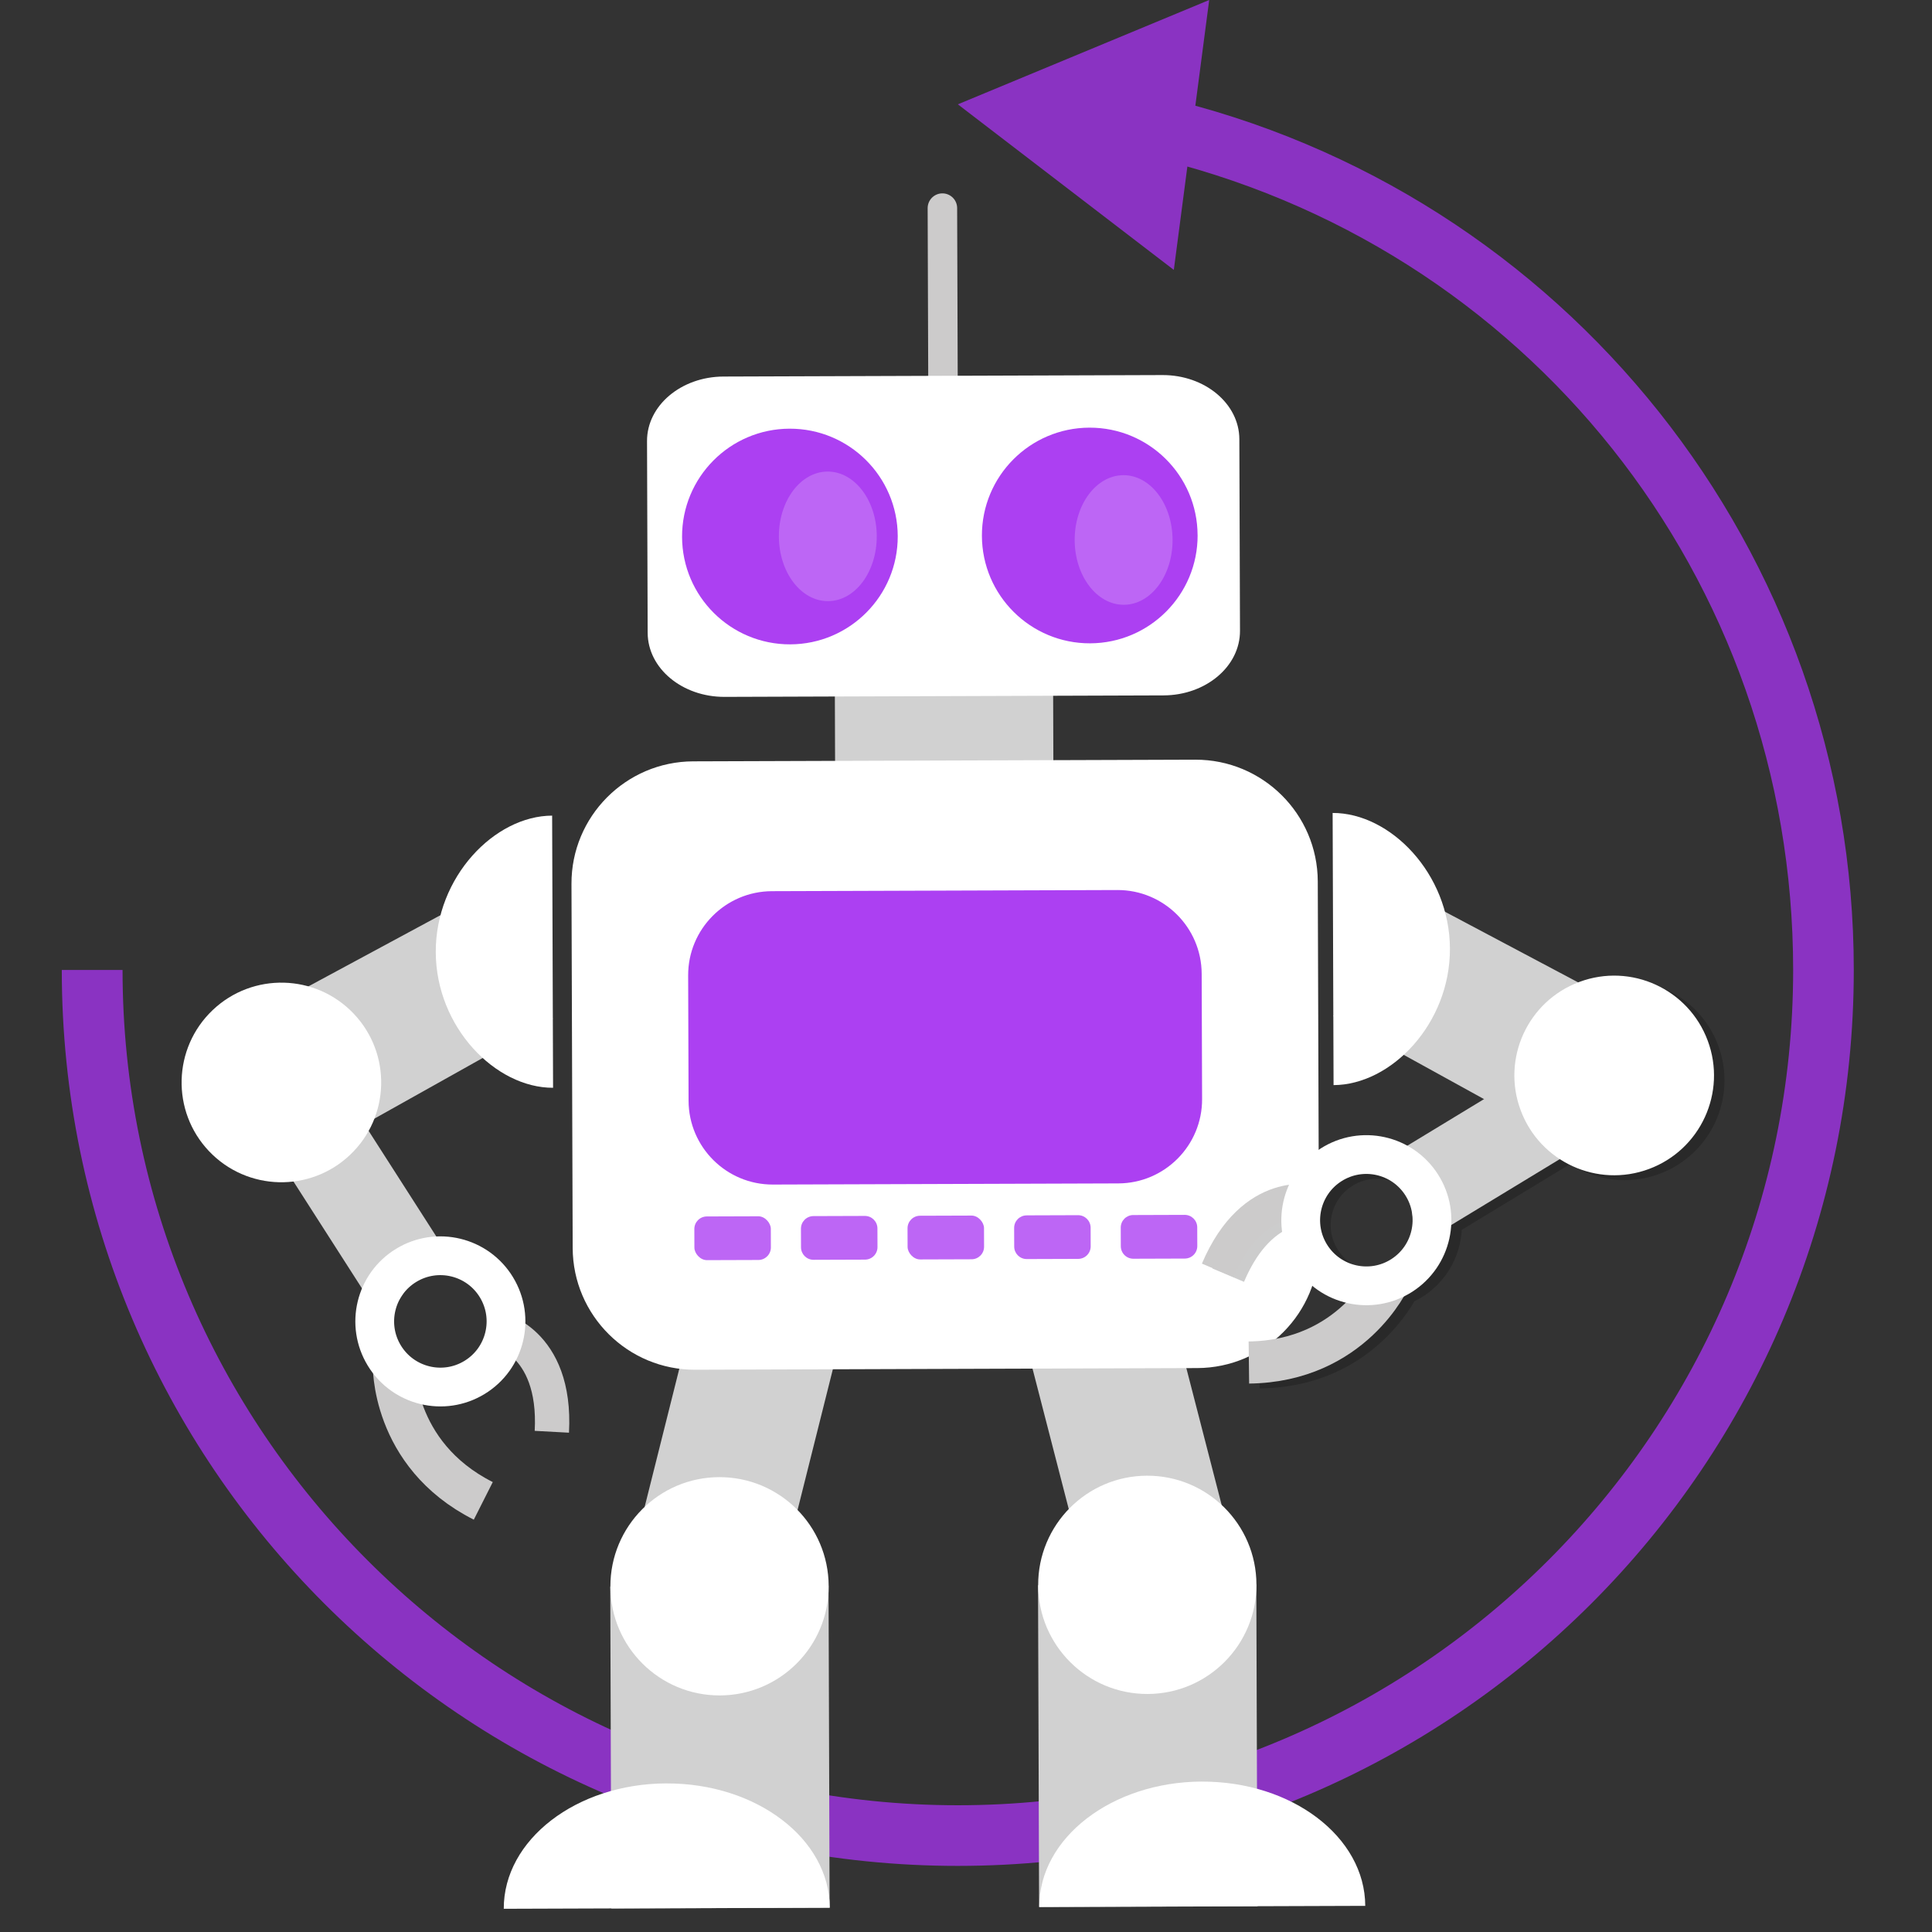 <?xml version="1.0" encoding="UTF-8"?>
<svg id="Beschriftung" xmlns="http://www.w3.org/2000/svg" viewBox="0 0 600 600">
  <rect x="0" y="0" width="600" height="600" fill="#333333" stroke="none"/>
  <g>
    <path d="M297.47,579.47c-153.67,.02-278.26-124.53-278.28-278.2,0-.01,0-.03,0-.04h18.87c0,143,116.37,259.41,259.41,259.41s259.41-116.37,259.41-259.41c0-121.66-82.69-225.62-201.07-252.83l4.22-18.4c126.27,29.18,215.69,141.64,215.68,271.23,.01,153.66-124.54,278.23-278.2,278.24h-.04Z" fill="#8a33c2"/>
    <polygon points="364.54 83.82 297.47 32.4 375.53 0 364.54 83.82" fill="#8a33c2"/>
  </g>
  <g>
    <g>
      <line x1="292.67" y1="64.63" x2="293" y2="162.76" fill="none" stroke="#cccbcb" stroke-linecap="round" stroke-miterlimit="10" stroke-width="9.16"/>
      <rect x="259.31" y="171.99" width="67.79" height="99.92" transform="translate(-.75 1) rotate(-.19)" fill="#d1d1d1"/>
      <g>
        <rect x="189.73" y="492.64" width="67.79" height="99.92" transform="translate(-1.84 .76) rotate(-.19)" fill="#d1d1d1"/>
        <polygon points="246.72 472.82 198.95 472.98 217.72 398.12 265.49 397.95 246.72 472.82" fill="#d1d1d1"/>
        <path d="M257.35,492.52c.06,18.72-15.06,33.95-33.78,34.01-18.72,.06-33.95-15.06-34.01-33.78-.06-18.72,15.06-33.95,33.78-34.01,18.72-.06,33.94,15.06,34.01,33.78Z" fill="#fff"/>
        <path d="M206.94,553.85c-27.96,.09-50.56,17.53-50.49,38.94l101.24-.34c-.07-21.41-22.79-38.69-50.75-38.59Z" fill="#fff"/>
      </g>
      <g>
        <rect x="322.58" y="492.19" width="67.79" height="99.92" transform="translate(-1.84 1.21) rotate(-.19)" fill="#d1d1d1"/>
        <polygon points="332.91 472.53 380.68 472.36 361.4 397.63 313.63 397.79 332.91 472.53" fill="#d1d1d1"/>
        <path d="M322.41,492.3c.06,18.72,15.29,33.84,34.01,33.78,18.72-.06,33.85-15.29,33.78-34.01-.06-18.72-15.29-33.84-34.01-33.78-18.72,.06-33.84,15.29-33.78,34.01Z" fill="#fff"/>
        <path d="M373.24,553.29c27.96-.09,50.68,17.18,50.75,38.59l-101.24,.34c-.07-21.41,22.53-38.84,50.49-38.94Z" fill="#fff"/>
      </g>
      <path d="M215.62,236.16h155.91c20.93,0,37.93,16.99,37.93,37.93v113.08c0,20.93-17,37.93-37.93,37.93H215.62c-20.93,0-37.93-17-37.93-37.93v-113.08c0-20.93,17-37.93,37.93-37.93Z" transform="translate(-1.12 1) rotate(-.19)" fill="#fff"/>
      <path d="M385.09,195.91c.04,11.03-10.59,20.01-23.74,20.05l-136.33,.46c-13.15,.04-23.84-8.86-23.88-19.89l-.2-59.54c-.04-11.03,10.6-20.01,23.74-20.05l136.33-.46c13.15-.04,23.84,8.86,23.88,19.89l.2,59.54Z" fill="#fff"/>
      <g>
        <path d="M153.88,412.57s19.03,3.62,17.5,32.08" fill="none" stroke="#cccbcb" stroke-miterlimit="10" stroke-width="10.66"/>
        <path d="M122.3,423.42s-.96,28.18,27.79,42.69" fill="none" stroke="#cccbcb" stroke-miterlimit="10" stroke-width="13.08"/>
        <polygon points="104.39 354.06 71.49 319.42 139.05 283 171.72 316.35 104.39 354.06" fill="#d1d1d1"/>
        <polygon points="135.99 384.76 119.32 410.9 74.24 340.56 90.91 314.42 135.99 384.76" fill="#d1d1d1"/>
        <path d="M66.05,313.69c-12.41,11.79-12.92,31.41-1.14,43.82,11.79,12.41,31.41,12.92,43.82,1.13,12.42-11.79,12.92-31.4,1.13-43.82-11.78-12.41-31.4-12.92-43.81-1.13Z" fill="#fff"/>
        <path d="M126.14,392.97c-9.61,5.86-12.64,18.41-6.78,28.02,5.87,9.61,18.41,12.65,28.02,6.78,9.61-5.86,12.64-18.41,6.78-28.02-5.86-9.61-18.41-12.64-28.02-6.78Z" fill="none" stroke="#fff" stroke-miterlimit="10" stroke-width="12.04"/>
        <path d="M135.33,295.68c.08,23.34,18.56,42.2,36.43,42.14l-.29-84.52c-17.87,.06-36.22,19.04-36.14,42.38Z" fill="#fff"/>
      </g>
      <path d="M239.9,276.56h107.28c14.4,0,26.1,11.69,26.1,26.1v38.91c0,14.4-11.69,26.1-26.1,26.1h-107.28c-14.4,0-26.1-11.69-26.1-26.1v-38.91c0-14.41,11.7-26.1,26.1-26.1Z" transform="translate(-1.09 1) rotate(-.19)" fill="#ac40f2"/>
      <path d="M278.8,166.5c.06,18.5-14.88,33.54-33.38,33.61-18.5,.06-33.54-14.88-33.6-33.38-.06-18.49,14.88-33.54,33.38-33.6,18.5-.06,33.54,14.88,33.6,33.37Z" fill="#ac40f2"/>
      <path d="M371.93,166.18c.06,18.5-14.88,33.54-33.38,33.61-18.5,.06-33.54-14.88-33.61-33.38-.06-18.49,14.88-33.54,33.38-33.6,18.5-.06,33.54,14.88,33.6,33.37Z" fill="#ac40f2"/>
      <path d="M272.28,166.52c.04,11.11-6.73,20.15-15.13,20.17-8.39,.03-15.23-8.96-15.26-20.07-.04-11.11,6.74-20.15,15.13-20.17,8.39-.03,15.23,8.96,15.27,20.07Z" fill="#bd66f5"/>
      <path d="M364.15,167.65c.04,11.11-6.74,20.15-15.13,20.17-8.39,.03-15.23-8.96-15.27-20.07-.04-11.12,6.74-20.15,15.13-20.18,8.39-.03,15.23,8.96,15.27,20.07Z" fill="#bd66f5"/>
      <g>
        <polygon points="481.64 352.78 514.3 317.92 446.49 281.95 414.04 315.53 481.64 352.78" fill="#d1d1d1"/>
        <path d="M450.29,294.61c.08,23.34-18.27,42.32-36.14,42.38l-.29-84.52c17.87-.06,36.35,18.8,36.43,42.14Z" fill="#fff"/>
      </g>
      <g>
        <rect x="215.67" y="377.73" width="23.75" height="13.57" rx="3.89" ry="3.89" transform="translate(-1.3 .78) rotate(-.19)" fill="#bd66f5"/>
        <path d="M252.67,377.62h15.97c2.14,0,3.89,1.74,3.89,3.89v5.79c0,2.14-1.74,3.89-3.89,3.89h-15.98c-2.14,0-3.88-1.74-3.88-3.88v-5.8c0-2.14,1.74-3.89,3.89-3.89Z" transform="translate(-1.3 .89) rotate(-.19)" fill="#bd66f5"/>
        <rect x="281.88" y="377.51" width="23.75" height="13.57" rx="3.89" ry="3.89" transform="translate(-1.3 1) rotate(-.19)" fill="#bd66f5"/>
        <path d="M318.87,377.39h15.98c2.14,0,3.89,1.74,3.89,3.89v5.79c0,2.15-1.74,3.89-3.89,3.89h-15.98c-2.14,0-3.88-1.74-3.88-3.88v-5.8c0-2.14,1.74-3.88,3.88-3.88Z" transform="translate(-1.3 1.11) rotate(-.19)" fill="#bd66f5"/>
        <path d="M351.98,377.28h15.98c2.14,0,3.89,1.74,3.89,3.89v5.79c0,2.15-1.74,3.89-3.89,3.89h-15.97c-2.15,0-3.89-1.74-3.89-3.89v-5.8c0-2.14,1.74-3.88,3.88-3.88Z" transform="translate(-1.3 1.23) rotate(-.19)" fill="#bd66f5"/>
      </g>
    </g>
    <path d="M533.61,324.7c-5.97-16.04-23.81-24.21-39.85-18.25-13.01,4.84-20.84,17.48-20.16,30.65l-33.28,20.2c-2.18-1.19-4.53-2.09-7.02-2.64-6.89-1.52-13.95-.28-19.9,3.51-4.36,2.78-7.73,6.68-9.82,11.27-1.47,.21-3.06,.56-4.73,1.11-6.58,2.17-15.79,7.99-22.32,23.38l9.81,4.16c3.78-8.9,8.77-14.63,14.84-17.04,.1,4.78,1.5,9.45,4.14,13.58,3.67,5.77,9.31,9.8,15.93,11.44-5.91,5.77-15.58,11.86-30.22,12.04l.16,13.08c29.57-.36,43.68-19.57,48.07-27.07,.86-.43,1.71-.89,2.53-1.41,5.95-3.79,10.06-9.67,11.59-16.56,.31-1.4,.5-2.81,.58-4.21l33.7-20.46c7.94,5.16,18.14,6.62,27.7,3.07,16.04-5.96,24.21-23.81,18.25-39.85Zm-91.99,58.85c-.83,3.75-3.07,6.94-6.3,9.01-3.23,2.06-7.08,2.74-10.82,1.91-3.75-.83-6.94-3.07-9.01-6.31-2.06-3.23-2.74-7.08-1.91-10.82,.83-3.75,3.07-6.94,6.31-9.01,2.33-1.49,4.98-2.26,7.69-2.26,1.04,0,2.09,.11,3.13,.34,3.75,.83,6.94,3.07,9.01,6.3,2.06,3.23,2.74,7.08,1.91,10.82Z" opacity=".2"/>
    <g id="Arm">
      <path d="M407.99,373.39s-18.68-5.11-29.82,21.12" fill="none" stroke="#cccbcb" stroke-miterlimit="10" stroke-width="10.66"/>
      <path d="M431.58,397.02s-11.52,25.73-43.73,26.12" fill="none" stroke="#cccbcb" stroke-miterlimit="10" stroke-width="13.08"/>
      <polygon points="436.29 356.27 439.76 387.08 511.18 343.72 507.7 312.91 436.29 356.27" fill="#d1d1d1"/>
      <path d="M530.35,323.19c5.97,16.04-2.2,33.89-18.25,39.85-16.05,5.97-33.89-2.21-39.85-18.25-5.97-16.05,2.2-33.89,18.25-39.85,16.04-5.97,33.88,2.2,39.85,18.25Z" fill="#fff"/>
      <path d="M441.52,367.98c6.05,9.49,3.26,22.1-6.23,28.15-9.49,6.05-22.1,3.26-28.15-6.23-6.05-9.49-3.26-22.1,6.24-28.15,9.49-6.05,22.09-3.26,28.14,6.23Z" fill="none" stroke="#fff" stroke-miterlimit="10" stroke-width="12.04"/>
    </g>
  </g>
</svg>